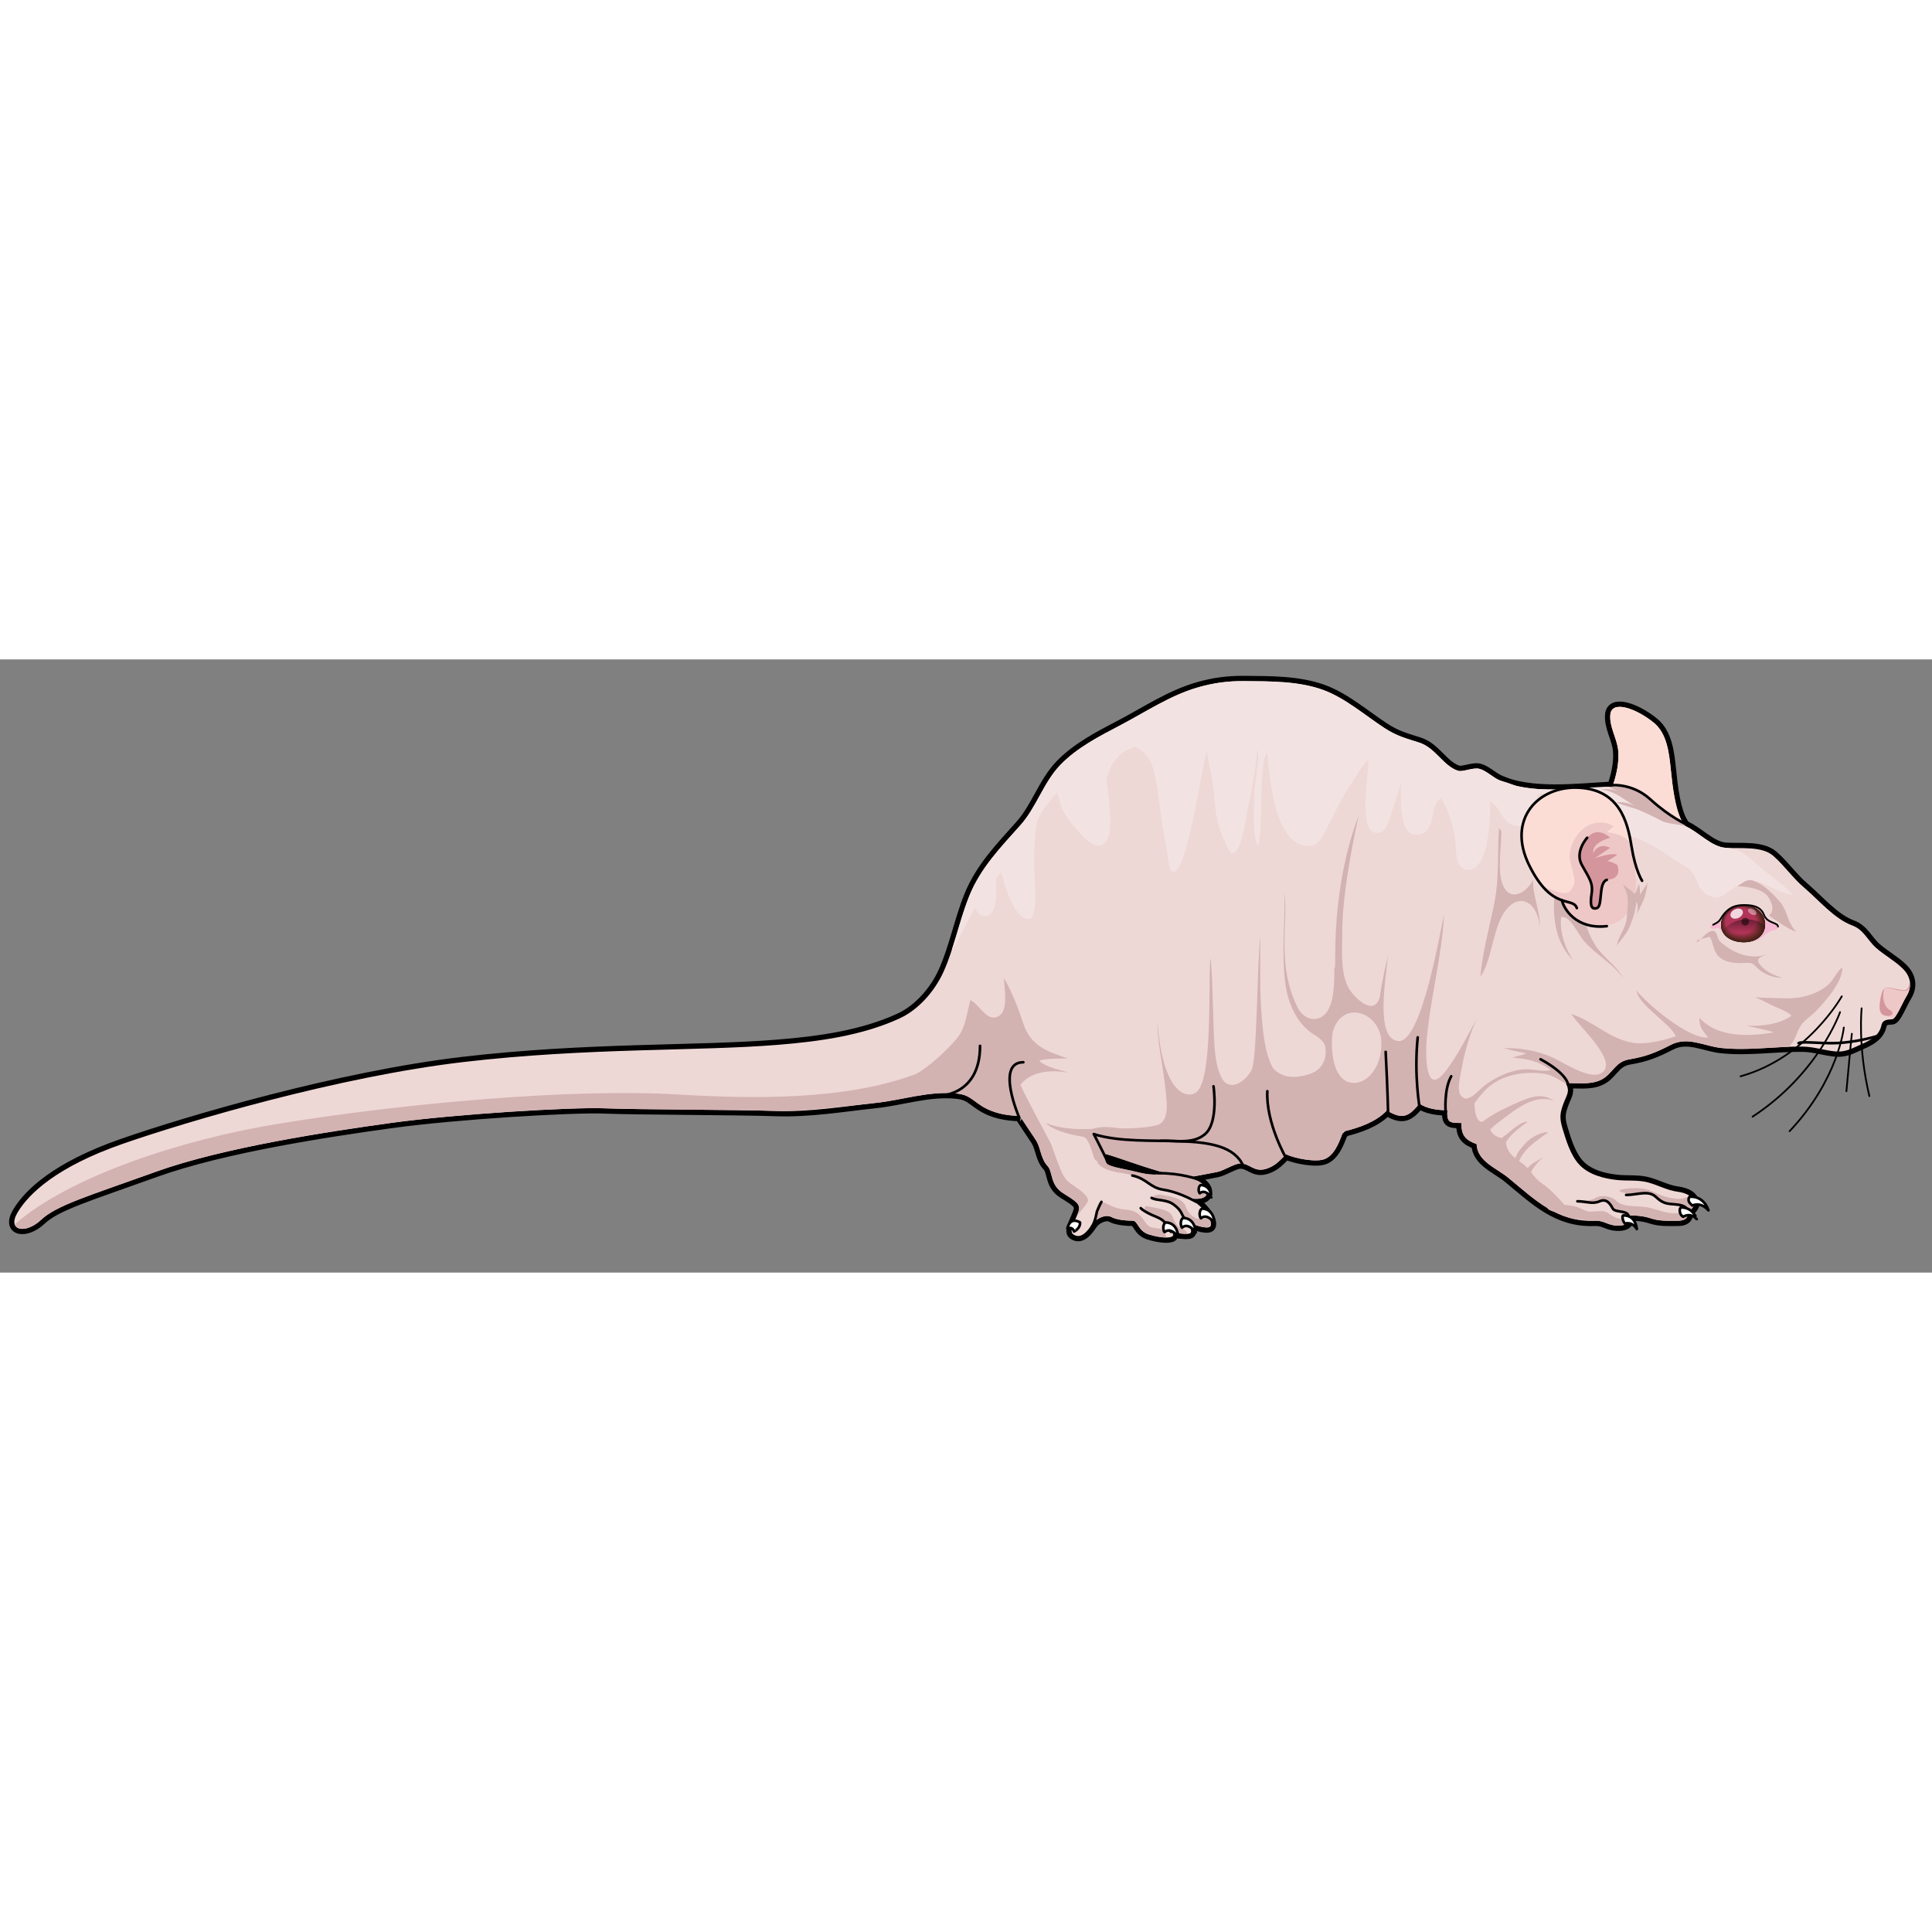 <?xml version="1.0" encoding="utf-8"?>
<!-- Created by: Science Figures, www.sciencefigures.org, Generator: Science Figures Editor -->
<!DOCTYPE svg PUBLIC "-//W3C//DTD SVG 1.1//EN" "http://www.w3.org/Graphics/SVG/1.1/DTD/svg11.dtd">
<svg version="1.1" id="Layer_1" xmlns="http://www.w3.org/2000/svg" xmlns:xlink="http://www.w3.org/1999/xlink" 
	 width="800px" height="800px" viewBox="0 0 550.333 174.667" enable-background="new 0 0 550.333 174.667"
	 xml:space="preserve">
<rect x="0" y="0" width="550.333" height="174.667" fill="#808080" stroke="none"/>
<g>
	<path fill="none" stroke="#000000" stroke-width="3" stroke-linecap="round" stroke-miterlimit="10" d="M541.86,87.934
		c-2.299-2.189-5.078-3.682-7.41-5.725c-2.467-2.161-3.553-5.229-6.865-6.444c-5.059-1.855-9.451-7.165-13.658-10.739
		c-3.262-2.771-5.629-6.295-8.84-9.092c-3.23-2.813-9.23-1.988-13.465-2.257c-4.143-0.263-7.654-4.457-11.605-6.225
		c-2.814-3.196-3.629-11.759-4.064-15.894c-0.492-4.652-1.002-10.421-4.938-13.586c-5.15-4.144-11.93-6.405-12.311-2.263
		c-0.326,3.575,1.93,6.764,2.244,10.253c0.311,3.462-0.518,7.097-1.67,10.336c-9.609,0.487-23.477,2.325-32.443-2.006
		c-1.723-0.832-3.67-2.709-5.475-3.136c-1.822-0.431-4.678,0.992-6.037,0.56c-4.193-1.333-6.396-6.518-11.014-8.008
		c-3.797-1.226-6.375-1.826-9.973-4.178c-5.496-3.594-11.244-8.604-17.514-10.862c-6.857-2.47-14.746-2.435-22.488-2.487
		c-4.561-0.031-8.59,0.498-13,1.76c-7.928,2.269-14.77,6.91-22.1,10.758c-6.041,3.172-12.439,6.418-17.229,11.396
		c-4.734,4.921-6.756,11.986-11.297,17.087c-5.715,6.419-11.377,12.192-14.623,20.258c-2.818,7-4.281,14.84-7.336,21.575
		c-2.482,5.472-7.07,10.76-12.525,13.264c-10.703,4.914-23.039,6.571-34.658,7.513c-23.238,1.883-54.137,0.754-89.559,4.899
		c-35.422,4.144-78.502,16.83-97.217,23.361c-18.715,6.53-26.629,14.193-29.77,19.469s2.262,6.28,6.658,2.135
		c4.395-4.146,13.439-6.782,32.656-13.69s48.986-11.432,67.199-13.942c18.213-2.513,51.373-4.521,60.668-4.144
		c9.293,0.376,38.059,0.376,48.861,0.752c9.459,0.331,19.041-1.279,28.422-2.294c7.729-0.837,15.258-3.518,23.182-2.654
		c3.18,0.347,4.006,1.569,6.666,3.333c3.434,2.276,7.244,2.926,11.275,3.058c-0.199-0.006,4.4,6.677,4.689,7.212
		c1.236,2.279,1.201,5.021,3.109,7.031c1.543,1.621,0.65,5.356,4.385,7.71c3.732,2.354,5.031,3.084,4.463,5.114
		c-0.566,2.028-2.887,5.634-1.621,6.573c2.492,1.854,4.545-1.542,5.6-3.003s3.734-2.759,5.357-1.867
		c1.623,0.893,4.625,1.056,6.086,1.056c1.463,0,1.463,2.921,4.547,3.896s6.006,1.138,6.736,0.527
		c0.73-0.608-0.406-1.258-0.406-1.258s4.383,0.975,5.438,0.405c0.906-0.486-0.506-2.983-0.932-3.539
		c0.594,0.475,4.271,2.208,6.209,1.834c2.111-0.404-1.055-6.329-6.088-8.359c0,0,6.049,1.306,5.6-1.946
		c-0.322-2.355-4.373-3.718-4.373-3.718c-0.33-0.111-0.727-0.124-1.068-0.176c2.676-0.423,5.555-1.028,8.328-1.542
		c1.896-0.352,4.986-2.443,6.656-2.439c2.846,0.005,3.861,2.641,7.426,1.506c2.561-0.815,3.738-2.305,5.584-4.116
		c2.4,1.15,8.457,2.36,10.99,1.366c2.725-1.068,4.102-4.648,5.066-7.269c0.414-0.373,0.344-0.139,0.666-0.666
		c4.207-1.065,8.83-2.6,12.012-5.922c4.439,2.738,6.313,1.747,9.266-2.001c1.918,1.531,5.496,1.997,7.949,1.918
		c-0.18,3.652,0.641,3.594,4,3.666c-0.041,3.505,1.137,4.867,4.334,6.008c0.178,4.917,5.615,6.784,9.051,9.608
		c7.553,6.209,13.898,12.649,24.52,12.225c3.139-0.126,3.641,1.505,7.158,1.381c3.516-0.126,2.51-2.89,2.51-2.89
		s3.52-0.126,6.156,0.753c2.637,0.88,4.396,0.756,7.914,0.756s2.75-2.406,2.75-2.406s2.4-1.489,1.898-2.997
		c-0.504-1.507-2.012-2.513-4.773-2.888c-2.979-0.404-5.465-1.852-8.309-2.62c-2.941-0.796-5.891-0.39-8.881-0.708
		c-3.748-0.399-8.033-1.498-10.709-4.328c-2.498-2.642-3.754-6.828-4.783-10.222c-0.998-3.292-0.756-4.645,0.406-7.665
		c0.797-2.069,1.742-3.054,0.51-5.341c3.227-0.162,6.65,0.469,9.633-0.799c3.766-1.601,4.068-5.27,8.445-6.009
		c4.885-0.827,7.496-1.924,11.904-4.168c4.764-2.427,9.484,0.425,14.309,0.934c7.719,0.813,15.43-0.489,23.154-0.399
		c3.344,0.039,6.477,1.174,9.645,1.398c2.744,0.195,4.793-1.075,7.305-2.153c4.395-1.884,5.15-3.767,5.525-5.399
		c0.375-1.634,1.883-1.508,3.016-1.634c1.129-0.123,2.637-4.144,4.145-6.656C544.624,93.335,544.497,90.446,541.86,87.934z
		 M334.341,146.875c-3.363-1.036-3.975,0.849-10.617-0.885c-2.99-0.779-8.43-1.434-8.836-2.65s-0.334-2.572,0-2.478
		c4.051,1.141,8.586,2.999,15.83,5.101c1.32,0.384,2.666,0.697,4.023,0.982L334.341,146.875z"/>
	<path fill="#EED8D6" d="M541.86,87.934c-2.299-2.189-5.078-3.682-7.41-5.725c-2.467-2.161-3.553-5.229-6.865-6.444
		c-5.059-1.855-9.451-7.165-13.658-10.739c-3.262-2.771-5.629-6.295-8.84-9.092c-3.23-2.813-9.23-1.988-13.465-2.257
		c-4.143-0.263-7.654-4.457-11.605-6.225c-2.814-3.196-3.629-11.759-4.064-15.894c-0.492-4.652-1.002-10.421-4.938-13.586
		c-5.15-4.144-11.93-6.405-12.311-2.263c-0.326,3.575,1.93,6.764,2.244,10.253c0.311,3.462-0.518,7.097-1.67,10.336
		c-9.609,0.487-23.477,2.325-32.443-2.006c-1.723-0.832-3.67-2.709-5.475-3.136c-1.822-0.431-4.678,0.992-6.037,0.56
		c-4.193-1.333-6.396-6.518-11.014-8.008c-3.797-1.226-6.375-1.826-9.973-4.178c-5.496-3.594-11.244-8.604-17.514-10.862
		c-6.857-2.47-14.746-2.435-22.488-2.487c-4.561-0.031-8.59,0.498-13,1.76c-7.928,2.269-14.77,6.91-22.1,10.758
		c-6.041,3.172-12.439,6.418-17.229,11.396c-4.734,4.921-6.756,11.986-11.297,17.087c-5.715,6.419-11.377,12.192-14.623,20.258
		c-2.818,7-4.281,14.84-7.336,21.575c-2.482,5.472-7.07,10.76-12.525,13.264c-10.703,4.914-23.039,6.571-34.658,7.513
		c-23.238,1.883-54.137,0.754-89.559,4.899c-35.422,4.144-78.502,16.83-97.217,23.361c-18.715,6.53-26.629,14.193-29.77,19.469
		s2.262,6.28,6.658,2.135c4.395-4.146,13.439-6.782,32.656-13.69s48.986-11.432,67.199-13.942
		c18.213-2.513,51.373-4.521,60.668-4.144c9.293,0.376,38.059,0.376,48.861,0.752c9.459,0.331,19.041-1.279,28.422-2.294
		c7.729-0.837,15.258-3.518,23.182-2.654c3.18,0.347,4.006,1.569,6.666,3.333c3.434,2.276,7.244,2.926,11.275,3.058
		c-0.199-0.006,4.4,6.677,4.689,7.212c1.236,2.279,1.201,5.021,3.109,7.031c1.543,1.621,0.65,5.356,4.385,7.71
		c3.732,2.354,5.031,3.084,4.463,5.114c-0.566,2.028-2.887,5.634-1.621,6.573c2.492,1.854,4.545-1.542,5.6-3.003
		s3.734-2.759,5.357-1.867c1.623,0.893,4.625,1.056,6.086,1.056c1.463,0,1.463,2.921,4.547,3.896s6.006,1.138,6.736,0.527
		c0.73-0.608-0.406-1.258-0.406-1.258s4.383,0.975,5.438,0.405c0.906-0.486-0.506-2.983-0.932-3.539
		c0.594,0.475,4.271,2.208,6.209,1.834c2.111-0.404-1.055-6.329-6.088-8.359c0,0,6.049,1.306,5.6-1.946
		c-0.322-2.355-4.373-3.718-4.373-3.718c-0.33-0.111-0.727-0.124-1.068-0.176c2.676-0.423,5.555-1.028,8.328-1.542
		c1.896-0.352,4.986-2.443,6.656-2.439c2.846,0.005,3.861,2.641,7.426,1.506c2.561-0.815,3.738-2.305,5.584-4.116
		c2.4,1.15,8.457,2.36,10.99,1.366c2.725-1.068,4.102-4.648,5.066-7.269c0.414-0.373,0.344-0.139,0.666-0.666
		c4.207-1.065,8.83-2.6,12.012-5.922c4.439,2.738,6.313,1.747,9.266-2.001c1.918,1.531,5.496,1.997,7.949,1.918
		c-0.18,3.652,0.641,3.594,4,3.666c-0.041,3.505,1.137,4.867,4.334,6.008c0.178,4.917,5.615,6.784,9.051,9.608
		c7.553,6.209,13.898,12.649,24.52,12.225c3.139-0.126,3.641,1.505,7.158,1.381c3.516-0.126,2.51-2.89,2.51-2.89
		s3.52-0.126,6.156,0.753c2.637,0.88,4.396,0.756,7.914,0.756s2.75-2.406,2.75-2.406s2.4-1.489,1.898-2.997
		c-0.504-1.507-2.012-2.513-4.773-2.888c-2.979-0.404-5.465-1.852-8.309-2.62c-2.941-0.796-5.891-0.39-8.881-0.708
		c-3.748-0.399-8.033-1.498-10.709-4.328c-2.498-2.642-3.754-6.828-4.783-10.222c-0.998-3.292-0.756-4.645,0.406-7.665
		c0.797-2.069,1.742-3.054,0.51-5.341c3.227-0.162,6.65,0.469,9.633-0.799c3.766-1.601,4.068-5.27,8.445-6.009
		c4.885-0.827,7.496-1.924,11.904-4.168c4.764-2.427,9.484,0.425,14.309,0.934c7.719,0.813,15.43-0.489,23.154-0.399
		c3.344,0.039,6.477,1.174,9.645,1.398c2.744,0.195,4.793-1.075,7.305-2.153c4.395-1.884,5.15-3.767,5.525-5.399
		c0.375-1.634,1.883-1.508,3.016-1.634c1.129-0.123,2.637-4.144,4.145-6.656C544.624,93.335,544.497,90.446,541.86,87.934z
		 M334.341,146.875c-3.363-1.036-3.975,0.849-10.617-0.885c-2.99-0.779-8.43-1.434-8.836-2.65s-0.334-2.572,0-2.478
		c4.051,1.141,8.586,2.999,15.83,5.101c1.32,0.384,2.666,0.697,4.023,0.982L334.341,146.875z"/>
	<path fill="#F2E3E2" d="M501.503,59.25c-3.23-2.813-5.646-5.305-9.881-5.573c-4.143-0.263-7.654-4.457-11.605-6.225
		c-1.826-2.075-17.057-12.952-20.738-11.153c-4.65-0.2-13.871,1.153-21.043,0.637c4.742,4.081,14.637,11.912,21.271,12.41
		c9,0.676,16.674,7.488,20.619,9.654s2.564,6.334,6.545,8.167s3.873-0.667,9.176-3.137c5.305-2.47,6.729,0.887,14.008,2.97
		C512.763,67.832,504.714,62.047,501.503,59.25z"/>
	<path fill="#FCDDD6" d="M470.169,39.917c3.9,3.557,7.365,5.612,9.148,6.549c-2.252-3.712-2.969-11.141-3.365-14.907
		c-0.492-4.652-1.002-10.421-4.938-13.586c-5.15-4.144-11.93-6.405-12.311-2.263c-0.326,3.575,1.93,6.764,2.244,10.253
		c0.295,3.289-0.443,6.73-1.506,9.845C461.624,35.761,466.085,36.192,470.169,39.917z"/>
	<path fill="#D3B2B2" d="M481.194,152.736c-1.109,0.78-2.555,1.085-4.109,0.854c-2.783-0.413-4.125-0.928-6.91-2.269
		c-2.781-1.341-9.383-0.518-8.867,0.103c0.516,0.618,4.641,1.238,7.732,0.825c3.096-0.412,4.127,2.166,4.848,2.784
		c0.723,0.617,6.086-0.618,6.291,1.03c0.205,1.65-2.475,1.961-4.949,1.548s-5.055-1.65-7.838-1.753
		c-2.785-0.104-5.672-0.208-7.012-1.65c-1.342-1.441-4.537-1.754-6.084-0.721c-1.549,1.03-4.848,0.41-3.713,1.235
		s4.127,0.208,5.064-0.366c0.939-0.571,1.742-0.354,2.875,0.574c1.135,0.928,1.342,2.165,3.609,2.576
		c0.617,0.112,1.219,0.449,1.777,0.876c0.266-0.01,3.572-0.09,6.104,0.753c2.637,0.88,4.396,0.756,7.914,0.756
		s2.75-2.406,2.75-2.406s2.4-1.489,1.898-2.997C482.343,153.792,481.882,153.207,481.194,152.736z"/>
	<path fill="#D3B2B2" d="M444.718,73.386c2.475-0.486,4.852,4.875,6.287,6.607c3.201,3.871,8.816,6.866,11.379,10.915
		c-1.74-3.603-5.893-6.129-8.066-9.664c-1.268-2.063-2.092-4.042-2.723-6.244c-1.133-3.964-3.305-10.116-7.943-11.35
		c-0.439,1.183-0.588,2.425-0.631,3.699c-0.1,0-0.199,0.005-0.303,0.028c-0.377,6.889,0.418,13.432,5.574,18.504
		C445.909,82.669,444.116,77.44,444.718,73.386z"/>
	<path fill="#D3B2B2" d="M438.669,76.232c0.008-4.789-2.115-9.03-1.982-13.447c-1.752,3.638-6.623,6.614-8.691,1.223
		c-1.514-3.947-0.326-10.664-0.326-15.008l-0.666-1c-0.516,7.301,0.104,14.111-1.334,21.334c-1.348,6.776-3.381,14.082-3.998,21.049
		c2.996-4.122,3.387-11.686,5.924-16.79C431.349,66.044,437.774,67.852,438.669,76.232z"/>
	<g>
		<path fill="none" d="M315.013,140.884c-0.578,0.224-0.256,1.384,0.1,2.441c0.404,1.217,5.621,1.871,8.611,2.65
			c6.072,1.585,7.111,0.151,9.813,0.685c-0.949-0.214-1.891-0.442-2.818-0.712C323.546,143.868,319.032,142.027,315.013,140.884z"/>
		<path fill="none" d="M306.548,121.606c0.098,0.094,0.195,0.188,0.293,0.283c0.158-0.01,0.32-0.025,0.475-0.028
			C307.052,121.777,306.802,121.691,306.548,121.606z"/>
		<path fill="none" d="M260.212,121.257c0.01-0.028,0.025-0.053,0.035-0.08c-0.082,0.023-0.162,0.052-0.246,0.074
			C260.001,121.251,260.087,121.254,260.212,121.257z"/>
		<path fill="none" d="M334.313,146.854c0.002,0,0.002,0,0.002,0c0.027,0.006,0.057,0.011,0.086,0.018l0.309,0.053
			c-0.268-0.057-0.531-0.12-0.799-0.179C334.042,146.778,334.173,146.811,334.313,146.854z"/>
		<path fill="none" d="M382.169,99.128c-0.102,0.072-0.191,0.163-0.285,0.247c-0.016,0.183-0.029,0.367-0.049,0.542
			c-0.191,1.762-1.105,3.949-2.141,6.031c-0.131,1.819-0.084,3.62-0.025,4.93c0.135,2.987,2.436,5.586,2.623,8.399
			c4.074,2.749,8.432-0.621,9.904-9.739C391.058,103.415,387.802,95.102,382.169,99.128z"/>
		<path fill="#D3B2B2" d="M305.495,149.672c-2.063-1.341-2.652-2.452-3.992-5.855c-1.342-3.401-1.627-4.818-2.393-6.327
			c-1.188-2.343-7.041-13.021-8.441-16.313c3.348-4.32,9.725-4.205,13.918-3.427c-2.736-0.865-6.441-1.486-8.584-3.416
			c2.035-0.838,8.264-0.573,8.166-0.667c-5.863-1.977-10.57-3.519-12.666-9.917c-0.559-1.701-2.791-8.424-5.52-12.965
			c0.047,2.776,1.264,8.896-1.225,10.641c-3.48,2.442-5.666-3.174-8.357-4.393c-1.129,4.393-1.363,7.968-3.934,11.052
			c-3.814,4.579-10.373,9.92-12.426,10.32c-19.383,7.024-44.523,6.871-66.865,5.532c-30.197-1.81-77.746,2.454-113.729,8.305
			c-27.879,4.535-59.539,15.013-75.252,28.658c0.633,2.043,4.313,1.747,7.484-1.245c4.33-4.086,13.188-6.709,31.84-13.397
			c0.289-0.113,0.561-0.216,0.816-0.308c19.217-6.908,48.986-11.432,67.199-13.942c18.213-2.513,51.373-4.521,60.668-4.144
			c9.293,0.376,38.059,0.376,48.859,0.752c7.047,0.245,19.404-1.318,29.148-2.368c7.238-0.889,14.318-3.235,21.729-2.625
			c0.242,0.015,0.49,0.02,0.729,0.045c3.18,0.347,4.006,1.569,6.666,3.333c3.434,2.276,7.244,2.926,11.275,3.058
			c-0.008,0-0.002,0.021,0.008,0.048c0,0.004,0.002,0.007,0.002,0.012c0.25,0.57,3.383,5.155,4.387,6.688
			c0.004,0.012,0.01,0.024,0.014,0.036c0.145,0.221,0.244,0.378,0.279,0.442c0.643,1.184,0.943,2.491,1.35,3.757
			c0.602,1.443,1.201,2.672,1.76,3.26c1.543,1.621,0.65,5.356,4.385,7.71c3.268,2.061,4.67,2.877,4.588,4.41
			c-0.012,0.223-0.053,0.46-0.125,0.719c-0.119,0.428-0.318,0.928-0.545,1.457c1.711-2.149,3.217-3.885,3.217-4.492
			C309.929,152.766,307.558,151.012,305.495,149.672z"/>
		<path fill="#D3B2B2" d="M520.897,92.541c-1.857,1.711-4.17,2.742-6.617,3.383c-2.533,0.663-5.285,0.695-7.945,0.556
			c-1.826-0.096-4.334-0.006-6.5-0.238c1.449,0.517,2.855,1.229,4.189,1.933c1.861,0.983,4.92,1.915,6.285,3.306
			c-3.281,2.428-8.256,3.022-12.926,2.9c2.729,0.456,5.436,1.111,7.875,1.856c-6.906,1.229-16.143,1.558-21.186-4.183
			c-0.045,2.788,0.859,3.573,2.492,5.625c-5.506,0.563-17.229-9.404-20.4-13.345c0.494,4.127,9.773,9.459,11.17,13
			c-3.203,1.149-8.424,2.411-11.932,1.907c-6.832-0.979-11.648-6.305-17.799-8.236c1.521,2.909,14.313,14.125,8.23,16.974
			c-3.527,1.652-10.863-3.442-13.805-4.693c-4.43-1.885-9.086-2.681-13.869-2.562c2.258,0.549,4.363,1.088,6.586,1.493
			c-1.227,0.62-2.637,0.661-3.822,1.263c5.727,0.298,8.777,1.909,10.873,3.527c-0.697,0.096-1.445,0.201-2.215,0.163
			c-1.914-0.095-3.838-0.58-5.873-0.378c-3.834,0.381-8.039,2.357-11.152,4.84c-1.283,1.023-2.438,2.566-3.965,3.195
			c-0.455,0.188-0.848,0.262-1.213,0.281c-2.695-0.97-1.791-4.261-1.127-8.027c0.838-4.755,2.357-10.623,4.697-15.212
			c-3.029,5.355-6.016,11.671-9.697,16.056c-5.467,6.507-5.145-6.283-4.85-9.666c1.029-11.793,4.363-23.791,4.932-35.492
			c-0.85,3.151-6.25,36.525-13,35.94c-6.656-0.577-3.666-17.223-2.912-24.599c-0.299,1.662-0.801,3.291-1.105,4.961
			c-0.523,2.869-0.889,4.127-1.289,7.107c-1.602,5.892-7.563-0.074-8.943-2.716c-2.285-4.373-1.744-10.201-1.75-15.25
			c-0.012-10.46,2.504-23.696,4.666-33.667c-4.727,12.385-6.666,26.722-6.666,40c0,1.007-0.021,2.029-0.041,3.054l-0.207,0.415
			c0,3.493,0.002,9.168-1.947,12.148c-2.346,3.588-6.66,2.679-8.498-0.982c-6.559-13.06-2.098-26.595-4.031-33.335
			c1.158,4.035-1.566,21.49,1.531,31.073c1.234,3.818,3.033,6.785,6.012,9.188c1.281,1.034,4.223,2.067,4.441,4.847
			c0.324,4.132-2.037,6.278-4.26,7.048c-3.936,1.363-7.998,1.534-10.768-1.639c-2.395-4.358-2.852-10.897-3.158-14.601
			c-0.631-7.61-0.398-15.327-0.408-23c-0.998,9.363-0.896,35.382-2.498,38.239c-2.145,3.824-6.553,6.128-8.584,2.084
			c-1.439-2.862-1.744-6.467-1.898-8.065c-0.531-5.539-0.539-23.161-1.277-25.916c-0.525,8.225,0.592,33.647-3.668,37.912
			c-1.383,1.386-3.529,1.189-5.24-0.265c-5.102-4.335-5.883-16.501-6.166-19.98c0,6.166,1.377,11.816,2.092,17.898
			c0.475,4.036,1.57,10.04-1.428,11.683c-2.012,1.103-10.328,1.4-11.58,1.191c-4.455-0.742-8.824-0.458-10.049,2.454
			c1.672,0.803,2.197,4.148,3.131,6.409c0.436,0.287,0.729,0.557,0.773,0.785c0.207,1.031,2.27,2.469,6.705,3.086
			c4.432,0.618,6.807,2.161,8.662,3.604c1.855,1.445,5.465,1.854,7.631,2.164c0.984,0.14,2.83,0.801,4.748,1.599
			c1.686,0.053,3.695-0.273,3.428-2.199c-0.322-2.355-4.373-3.718-4.373-3.718c-0.287-0.097-0.621-0.12-0.932-0.159l-0.117-0.02
			c2.67-0.423,5.541-1.026,8.309-1.539c1.896-0.352,4.986-2.443,6.656-2.439c2.846,0.005,3.861,2.641,7.426,1.506
			c2.561-0.815,3.738-2.305,5.584-4.116c2.4,1.15,8.457,2.36,10.99,1.366c2.725-1.068,4.102-4.648,5.066-7.269
			c0.414-0.373,0.344-0.139,0.666-0.666c4.207-1.065,8.83-2.6,12.012-5.922c4.439,2.738,6.313,1.747,9.266-2.001
			c1.918,1.531,5.496,1.997,7.949,1.918c-0.18,3.652,0.641,3.594,4,3.666c-0.041,3.505,1.137,4.867,4.334,6.008
			c0.178,4.917,5.615,6.784,9.051,9.608c3.807,3.13,7.316,6.307,11.215,8.641c-0.088,0.04-0.137,0.065-0.137,0.065
			c0.467,0.51,1.217,0.796,2.051,0.996c2.1,1.058,4.336,1.85,6.807,2.244c-0.135-0.13-0.264-0.268-0.395-0.4
			c1.299,0.461,2.92,0.76,4.977,0.679c3.141-0.126,3.643,1.505,7.16,1.381c1.02-0.036,1.631-0.306,2.025-0.654
			c-0.363-0.729-0.809-1.256-1.344-1.256c-1.752,0-2.988-1.03-4.123-1.751c-1.135-0.723-2.578-0.413-4.641-0.31
			c-2.063,0.103-2.525-1.349-6.6-1.856c-0.35-0.044-0.689-0.063-1.02-0.072c-2.037-2.282-4.055-4.511-6.318-6.049
			c-1.592-1.08-2.375-2.154-3.207-3.226c0.844-1.795,2.623-3.687,3.742-4.44c-1.08,0.638-2.184,1.261-3.277,1.914
			c-0.561,0.335-1.006,0.85-1.461,1.327c-0.479-0.519-1.041-1.038-1.789-1.558c-0.215-0.149-0.412-0.293-0.613-0.438
			c0.07-0.188,0.141-0.353,0.201-0.479c1.703-3.502,5.139-5.533,8.125-7.733c-2.166-0.198-5.227,1.666-6.588,3.225
			c-0.666,0.765-1.406,1.58-1.971,2.406c-0.328,0.478-0.584,1.135-0.898,1.724c-1.482-1.218-2.451-2.503-2.621-4.526
			c1.422-2.369,4.219-4.359,6.205-5.834c-2.129-0.09-4.881,2.769-6.563,4.005c-0.213,0.157-0.482,0.382-0.791,0.634
			c-1.621-0.236-2.879-1.148-3.314-2.441c1.297-1.277,2.813-2.386,3.203-2.683c3.021-2.29,7.053-5.533,10.969-5.912
			c1.605-0.155,2.969-0.078,4.244,0.765c-3.463-2.887-7.035-1.415-10.719,0.203c-3.611,1.587-6.869,3.147-10.006,5.498
			c-1.809-0.151-2.066-2.845-2.195-5.313c0.775-1.138,1.699-2.205,2.551-3.181c4.217-4.832,11.238-6.106,17.281-5.226
			c2.438,0.355,4.193,1.687,6.223,2.869c0.004-0.01,0.004-0.017,0.006-0.026c0.023,0.024,0.049,0.048,0.072,0.072
			c-0.021-0.043-0.039-0.084-0.057-0.124c0.012-0.035,0.016-0.062,0.027-0.096c3.205-0.149,6.602,0.462,9.563-0.797
			c3.766-1.601,4.068-5.27,8.445-6.009c4.885-0.827,7.496-1.924,11.904-4.168c4.764-2.427,9.484,0.425,14.309,0.934
			c6.369,0.671,12.734-0.09,19.105-0.329c2.088-1.719,2-3.678,3.592-6.137c0.912-1.411,2.754-2.555,4.004-3.808
			c2.746-2.75,7.91-8.592,7.764-12.654C523.495,88.496,522.296,91.254,520.897,92.541z M323.724,145.976
			c-2.99-0.779-8.207-1.434-8.611-2.65c-0.355-1.058-0.678-2.218-0.1-2.441c4.02,1.144,8.533,2.984,15.705,5.064
			c0.928,0.27,1.869,0.498,2.818,0.712C330.835,146.127,329.796,147.561,323.724,145.976z M334.401,146.871
			c-0.029-0.007-0.059-0.012-0.086-0.018c0.008,0.003,0.016,0.004,0.025,0.007c-0.01-0.003-0.018-0.004-0.025-0.007c0,0,0,0-0.002,0
			c-0.141-0.043-0.271-0.075-0.402-0.108c0.268,0.059,0.531,0.122,0.799,0.179L334.401,146.871z M382.292,119.277
			c-3.385-3.188-3.109-11.578-2.598-13.329c2.703-9.281,13.891-5.492,13.809,3.553C393.417,118.736,386.335,123.084,382.292,119.277
			z"/>
	</g>
	<g>
		<path fill="#EED8D6" d="M449.321,154.357c2.598,0,4.291,0.905,6.326,0c2.033-0.902,3.049,0.791,3.729,2.034
			c0.678,1.244,3.881,0.48,4.48,1.992"/>
		<path fill="#EED8D6" d="M463.216,152.551c3.164,0,6.33-1.469,8.475,0.565c2.148,2.034,3.277,1.92,5.762,2.146
			c2.488,0.227,3.289,1.003,3.225,2.224"/>
	</g>
	<path fill="#F2E3E2" d="M347.093,8.354c-9.568,4.336-18.207,9.545-28.211,12.842c-10.74,3.538-17.586,10.826-23.352,20.22
		c-1.84,2.997-3.379,5.998-5.256,8.988c-2.504,3.987-6.313,5.862-9.508,9.207c-2.611,2.734-5.189,9.107-2.111,12.562
		c1.779,1.997,4.018,0.602,4.623-1.682c1.02-3.844-0.404-8.004,1.508-11.749c0.676,3.167,3.689,15.468,8.305,15.192
		c2.791-0.166,1.494-11.922,1.494-14.58c0-6.36-0.283-18.507,5.5-22.724c0.031,0.034,0.438,0.533,0.443,0.537
		c0.809,0.502,1.541,4.319,2.008,5.305c1.186,2.509,3.016,4.81,5.037,6.945c1.322,1.398,3.936,4.386,6.268,3.449
		c3.219-1.292,2.336-8.324,2.244-10.955c-0.145-4.148-2.232-11.217,0.182-14.813c1.02-1.518,2.475-2.559,4.318-2.682
		c3.623-0.241,6.705,3.011,7.676,5.949c1.359,4.115,1.691,8.498,2.268,12.769c0.514,3.801,1.092,7.551,1.875,11.299
		c0.188,0.899,0.506,5.563,1.482,6.006c4.313,1.953,8.232-30.303,9.963-34.197c0.371,3.856,1.65,7.604,1.932,11.613
		c0.373,5.348,1.016,10.068,3.486,14.812c0.365,0.702,0.949,2.503,1.813,2.51c2.398,0.018,3.633-9.112,3.957-10.692
		c1.24-6.063,2.709-12.985,3.105-19.048c0.873,3.144-0.816,9.162-0.807,12.774c0.014,4.986-0.816,10.34,1.008,15.135
		c1.379-6.753,0.631-14.081,1.242-20.946c0.18-2.017,0.193-4.396,1.443-5.963c0.484,6.696,1.982,26.837,11.807,26.729
		c3.076-0.033,4.248-3.612,5.563-6.049c1.986-3.682,3.564-7.428,5.938-10.9c1.729-2.53,3.297-5.51,5.451-7.719
		c0.334,3.053-3.518,22.306,3.049,20.868c2.678-0.587,3.42-5.883,4.25-7.948c0.764-1.896,1.354-4.64,2-6.037
		c0.004,3.599-0.928,15.779,5.25,14.48c5.041-1.06,2.598-8.257,6.195-10.425c2.232,3.922,3.531,7.975,4.055,12.492
		c0.279,2.421-0.174,7.269,2.994,7.932c6.445,1.35,7.047-14.801,6.793-19.418c3.59,1.807,3.695,7.557,8.713,6.975
		c5.074-0.589,4.918-5.932,4.713-9.962c-4.508-0.243-7.596-2.579-11.963-3.232c-4.078-0.61-8.387,1.131-12.236-0.862
		c-4.201-2.176-6.313-7.467-11.02-8.887c-2.105-0.636-4.029-0.104-6.006-1.245c-1.436-0.829-2.578-2.09-3.799-3.25
		c-6.268-5.952-12.357-9.031-20.695-10.299C364.563,8.538,354.521,4.988,347.093,8.354z"/>
	<path fill="#F2E3E2" d="M438.319,38.339c0.242-0.215,14.26-1.333,19.221-1.941c-9.486,0.584-22.264,1.973-30.705-2.104
		c-1.723-0.832-3.67-2.709-5.475-3.136c-1.822-0.431-4.678,0.992-6.037,0.56c-4.193-1.333-6.396-6.518-11.014-8.008
		c-3.797-1.226-6.375-1.826-9.973-4.178c-5.496-3.594-11.244-8.604-17.514-10.862c-6.857-2.47-14.746-2.435-22.488-2.487
		c-4.561-0.031-8.59,0.498-13,1.76c-7.928,2.269-14.77,6.91-22.1,10.758c-6.041,3.172-12.439,6.418-17.229,11.396
		c-4.734,4.921-6.756,11.986-11.297,17.087c-5.715,6.419-11.377,12.192-14.623,20.258c-1.988,4.938-3.309,10.287-4.982,15.378
		c0.334-0.427,0.66-0.887,0.957-1.42c2.943-5.28,5.277-10.801,8.926-15.682c2.355-3.15,4.6-5.63,7.6-8
		c1.26-0.995,3.84-2.253,4.658-3.318c1.428-1.861,1.359-6.242,2.316-8.6c0.91-2.239,2.295-4.055,3.842-5.908
		c4.152-4.978,9.672-7.871,16.191-6.81c0.518-2.771,2.475-5.397,4.732-6.947c0.908-0.623,2.217-0.67,2.926-1.402
		c0.756-0.779,0.785-2.485,1.734-3.524c3.756-4.112,9.268-4.986,14.332-5.749c0.975-0.146,3.111,0.1,3.934-0.376
		c0.865-0.499,1.605-2.529,2.66-3.283c2.125-1.52,5.094-2.011,7.666-2.407c4.98-0.769,10.963-0.425,15.668,0.814
		c7.85,2.066,19.326,7.045,25.016,13.675c2.086,2.432,1.469,3.408,4.717,3.585c3.123,0.17,3.967,0.086,6.664,1.759
		c3.059,1.896,7.783,7.025,11.01,7.574c2.443,0.415,4.998-1.227,7.666-1c2.539,0.216,4.283,1.421,6.668,1.925
		C432.577,38.058,437.093,39.427,438.319,38.339z"/>
	<g>
		<path fill="#FCDDD6" d="M543.987,91.631c-0.002-0.018-0.008-0.035-0.012-0.051h-0.002
			C543.974,91.58,543.983,91.611,543.987,91.631z"/>
		<path fill="#EEC8C7" d="M544.063,92.468c-0.029,0.603-0.52,1.58-1.498,1.757c-1.756,0.315-4.809-1.323-5.877-0.417
			c0,0-2.18,6.764,0.379,7.676c0.711,0.254,1.408,0.597,2.078,0.92c1.109-0.475,2.537-4.185,3.971-6.571
			C543.761,94.759,544.083,93.618,544.063,92.468z"/>
		<path fill="#FCDDD6" d="M544.001,91.69c0.012,0.066,0.029,0.159,0.045,0.27C544.034,91.869,544.017,91.781,544.001,91.69z"/>
	</g>
	<path fill="#D5959D" d="M536.688,93.808c-0.691,2.771,0.1,5.22,1.6,6.027c1.498,0.808,0.793,1.954-1.092,1.672
		c-1.883-0.281-2.141-2.019-1.447-5.364c0.691-3.346,1.268-2.769,4.846-1.961c3.578,0.809,3.49-0.558,3.373-2.741
		c0,0,0.072,2.989-1.783,2.794C540.333,94.039,537.079,92.931,536.688,93.808z"/>
	<g>
		<path fill="#F6B7D2" d="M490.237,73.752c-0.58,0.963-1.035,1.221-2.256,1.831s-0.855,1.158-0.063,1.158
			c0.795,0,1.402-0.792,2.197,0.305c0.795,1.1,1.828,3.479,6.619,3.539c4.789,0.06,5.461-1.953,7.047-2.867
			c1.586-0.915,2.744-0.373,2.682-1.62c-0.059-1.247-3.049-0.819-4.023-3.382c-0.977-2.563-3.723-2.745-5.705-2.745
			C494.448,69.971,492.19,70.519,490.237,73.752z"/>
		<g>
			<path fill="#382109" d="M502.806,75.521c0,2.999-2.447,5.063-6.07,5.063s-6.498-1.941-6.498-4.941
				c0-2.998,2.875-5.673,6.498-5.673S502.806,72.523,502.806,75.521z"/>
			<path fill="#39210A" d="M502.778,75.513c0,2.989-2.439,5.047-6.051,5.047s-6.477-1.936-6.477-4.926
				c0-2.988,2.865-5.654,6.477-5.654S502.778,72.524,502.778,75.513z"/>
			<path fill="#3A210B" d="M502.75,75.503c0,2.979-2.432,5.03-6.03,5.03c-3.6,0-6.456-1.929-6.456-4.909
				c0-2.979,2.856-5.636,6.456-5.636C500.318,69.988,502.75,72.524,502.75,75.503z"/>
			<path fill="#3C220B" d="M502.724,75.493c0,2.97-2.425,5.015-6.012,5.015s-6.434-1.923-6.434-4.894
				c0-2.969,2.847-5.617,6.434-5.617S502.724,72.524,502.724,75.493z"/>
			<path fill="#3D220C" d="M502.695,75.484c0,2.959-2.415,4.997-5.99,4.997c-3.576,0-6.413-1.916-6.413-4.877
				c0-2.959,2.837-5.599,6.413-5.599C500.28,70.006,502.695,72.525,502.695,75.484z"/>
			<path fill="#3E220D" d="M502.667,75.475c0,2.95-2.406,4.98-5.97,4.98c-3.564,0-6.393-1.909-6.393-4.86
				c0-2.949,2.828-5.58,6.393-5.58C500.261,70.015,502.667,72.525,502.667,75.475z"/>
			<path fill="#3F220E" d="M502.64,75.465c0,2.94-2.398,4.964-5.951,4.964c-3.552,0-6.37-1.903-6.37-4.844
				c0-2.939,2.818-5.562,6.37-5.562C500.241,70.023,502.64,72.525,502.64,75.465z"/>
			<path fill="#40220E" d="M502.612,75.456c0,2.931-2.391,4.947-5.932,4.947c-3.539,0-6.349-1.897-6.349-4.828
				c0-2.93,2.81-5.543,6.349-5.543C500.222,70.032,502.612,72.527,502.612,75.456z"/>
			<path fill="#42220F" d="M502.585,75.446c0,2.921-2.383,4.932-5.911,4.932s-6.327-1.891-6.327-4.812
				c0-2.92,2.799-5.524,6.327-5.524S502.585,72.527,502.585,75.446z"/>
			<path fill="#432310" d="M502.557,75.438c0,2.91-2.374,4.914-5.891,4.914s-6.307-1.885-6.307-4.796
				c0-2.909,2.79-5.506,6.307-5.506S502.557,72.527,502.557,75.438z"/>
			<path fill="#442311" d="M502.528,75.428c0,2.9-2.366,4.897-5.87,4.897c-3.505,0-6.286-1.878-6.286-4.779
				c0-2.9,2.781-5.487,6.286-5.487C500.162,70.059,502.528,72.527,502.528,75.428z"/>
			<path fill="#452312" d="M502.502,75.418c0,2.892-2.359,4.882-5.852,4.882s-6.264-1.872-6.264-4.764
				c0-2.891,2.771-5.469,6.264-5.469S502.502,72.528,502.502,75.418z"/>
			<path fill="#462312" d="M502.475,75.409c0,2.882-2.352,4.864-5.831,4.864c-3.481,0-6.243-1.865-6.243-4.746
				s2.762-5.45,6.243-5.45C500.123,70.077,502.475,72.529,502.475,75.409z"/>
			<path fill="#482313" d="M502.447,75.399c0,2.871-2.344,4.849-5.813,4.849s-6.221-1.859-6.221-4.731
				c0-2.87,2.752-5.432,6.221-5.432S502.447,72.529,502.447,75.399z"/>
			<path fill="#492414" d="M502.419,75.39c0,2.861-2.335,4.832-5.792,4.832s-6.2-1.853-6.2-4.715c0-2.86,2.743-5.413,6.2-5.413
				S502.419,72.53,502.419,75.39z"/>
			<path fill="#4A2415" d="M502.392,75.381c0,2.852-2.327,4.814-5.771,4.814c-3.445,0-6.179-1.846-6.179-4.698
				c0-2.851,2.733-5.395,6.179-5.395C500.064,70.103,502.392,72.53,502.392,75.381z"/>
			<path fill="#4B2415" d="M502.364,75.372c0,2.842-2.319,4.798-5.752,4.798c-3.434,0-6.158-1.84-6.158-4.683
				c0-2.841,2.725-5.376,6.158-5.376C500.045,70.111,502.364,72.531,502.364,75.372z"/>
			<path fill="#4C2416" d="M502.337,75.362c0,2.832-2.312,4.781-5.732,4.781c-3.422,0-6.137-1.833-6.137-4.666
				c0-2.831,2.715-5.357,6.137-5.357C500.025,70.12,502.337,72.531,502.337,75.362z"/>
			<path fill="#4E2417" d="M502.309,75.353c0,2.822-2.304,4.765-5.712,4.765c-3.41,0-6.115-1.826-6.115-4.649
				c0-2.821,2.705-5.339,6.115-5.339C500.005,70.129,502.309,72.532,502.309,75.353z"/>
			<path fill="#4F2518" d="M502.281,75.344c0,2.812-2.296,4.748-5.692,4.748c-3.398,0-6.094-1.82-6.094-4.634
				c0-2.812,2.695-5.32,6.094-5.32C499.985,70.138,502.281,72.532,502.281,75.344z"/>
			<path fill="#502518" d="M502.254,75.334c0,2.803-2.287,4.732-5.673,4.732s-6.072-1.814-6.072-4.618
				c0-2.802,2.687-5.301,6.072-5.301S502.254,72.533,502.254,75.334z"/>
			<path fill="#512519" d="M502.226,75.325c0,2.792-2.279,4.715-5.652,4.715c-3.374,0-6.051-1.808-6.051-4.602
				c0-2.792,2.677-5.283,6.051-5.283C499.946,70.155,502.226,72.533,502.226,75.325z"/>
			<path fill="#52251A" d="M502.198,75.315c0,2.782-2.271,4.699-5.633,4.699c-3.362,0-6.029-1.803-6.029-4.586
				c0-2.782,2.667-5.265,6.029-5.265C499.927,70.164,502.198,72.534,502.198,75.315z"/>
			<path fill="#54251B" d="M502.171,75.306c0,2.773-2.264,4.683-5.613,4.683s-6.008-1.796-6.008-4.569
				c0-2.772,2.658-5.245,6.008-5.245S502.171,72.534,502.171,75.306z"/>
			<path fill="#55251C" d="M502.144,75.297c0,2.763-2.256,4.665-5.593,4.665c-3.339,0-5.987-1.788-5.987-4.553
				c0-2.762,2.648-5.227,5.987-5.227C499.888,70.183,502.144,72.535,502.144,75.297z"/>
			<path fill="#56261C" d="M502.115,75.287c0,2.754-2.247,4.649-5.572,4.649c-3.327,0-5.966-1.783-5.966-4.537
				c0-2.752,2.639-5.208,5.966-5.208C499.868,70.191,502.115,72.535,502.115,75.287z"/>
			<path fill="#57261D" d="M502.087,75.277c0,2.744-2.238,4.633-5.553,4.633s-5.944-1.776-5.944-4.521c0-2.742,2.63-5.19,5.944-5.19
				S502.087,72.535,502.087,75.277z"/>
			<path fill="#58261E" d="M502.061,75.269c0,2.733-2.231,4.615-5.533,4.615c-3.304,0-5.924-1.77-5.924-4.504
				c0-2.732,2.62-5.172,5.924-5.172C499.829,70.208,502.061,72.536,502.061,75.269z"/>
			<path fill="#59261F" d="M502.033,75.26c0,2.724-2.224,4.599-5.514,4.599c-3.291,0-5.901-1.764-5.901-4.487
				s2.61-5.153,5.901-5.153C499.81,70.218,502.033,72.537,502.033,75.26z"/>
			<path fill="#5B261F" d="M502.005,75.25c0,2.714-2.215,4.583-5.494,4.583c-3.278,0-5.88-1.758-5.88-4.473
				c0-2.713,2.602-5.135,5.88-5.135C499.79,70.226,502.005,72.537,502.005,75.25z"/>
			<path fill="#5C2720" d="M501.978,75.24c0,2.704-2.208,4.565-5.475,4.565s-5.858-1.75-5.858-4.455
				c0-2.703,2.592-5.115,5.858-5.115S501.978,72.537,501.978,75.24z"/>
			<path fill="#5D2721" d="M501.95,75.231c0,2.694-2.199,4.549-5.454,4.549s-5.838-1.744-5.838-4.439
				c0-2.693,2.583-5.098,5.838-5.098S501.95,72.538,501.95,75.231z"/>
			<path fill="#5E2722" d="M501.923,75.222c0,2.685-2.191,4.533-5.434,4.533c-3.244,0-5.817-1.738-5.817-4.423
				s2.573-5.079,5.817-5.079C499.731,70.253,501.923,72.539,501.923,75.222z"/>
			<path fill="#5F2723" d="M501.895,75.212c0,2.675-2.183,4.517-5.414,4.517s-5.795-1.731-5.795-4.407
				c0-2.674,2.563-5.061,5.795-5.061S501.895,72.539,501.895,75.212z"/>
			<path fill="#612723" d="M501.866,75.202c0,2.666-2.175,4.501-5.394,4.501c-3.22,0-5.774-1.726-5.774-4.392
				c0-2.664,2.555-5.041,5.774-5.041C499.691,70.271,501.866,72.539,501.866,75.202z"/>
			<path fill="#622824" d="M501.839,75.193c0,2.655-2.167,4.483-5.374,4.483c-3.208,0-5.752-1.719-5.752-4.375
				c0-2.654,2.544-5.022,5.752-5.022C499.672,70.279,501.839,72.54,501.839,75.193z"/>
			<path fill="#632825" d="M501.812,75.185c0,2.645-2.158,4.467-5.354,4.467c-3.196,0-5.732-1.713-5.732-4.358
				s2.536-5.005,5.732-5.005C499.653,70.288,501.812,72.54,501.812,75.185z"/>
			<path fill="#642826" d="M501.784,75.175c0,2.635-2.151,4.45-5.334,4.45c-3.185,0-5.711-1.706-5.711-4.342
				s2.526-4.986,5.711-4.986C499.633,70.297,501.784,72.541,501.784,75.175z"/>
			<path fill="#652826" d="M501.757,75.165c0,2.626-2.144,4.434-5.315,4.434s-5.688-1.7-5.688-4.326
				c0-2.625,2.517-4.968,5.688-4.968S501.757,72.541,501.757,75.165z"/>
			<path fill="#672827" d="M501.729,75.156c0,2.616-2.135,4.417-5.294,4.417c-3.161,0-5.668-1.694-5.668-4.31
				c0-2.616,2.507-4.949,5.668-4.949C499.594,70.314,501.729,72.542,501.729,75.156z"/>
			<path fill="#682828" d="M501.701,75.147c0,2.605-2.126,4.4-5.274,4.4s-5.646-1.688-5.646-4.294s2.498-4.931,5.646-4.931
				S501.701,72.542,501.701,75.147z"/>
			<path fill="#692929" d="M501.674,75.138c0,2.596-2.119,4.384-5.255,4.384c-3.137,0-5.625-1.682-5.625-4.277
				c0-2.597,2.488-4.912,5.625-4.912C499.555,70.332,501.674,72.542,501.674,75.138z"/>
			<path fill="#6A292A" d="M501.646,75.128c0,2.586-2.111,4.367-5.234,4.367c-3.126,0-5.604-1.675-5.604-4.262
				c0-2.586,2.478-4.893,5.604-4.893C499.534,70.341,501.646,72.543,501.646,75.128z"/>
			<path fill="#6B292A" d="M501.618,75.118c0,2.577-2.104,4.352-5.215,4.352c-3.113,0-5.582-1.669-5.582-4.245
				c0-2.577,2.469-4.875,5.582-4.875C499.515,70.35,501.618,72.544,501.618,75.118z"/>
			<path fill="#6D292B" d="M501.591,75.109c0,2.567-2.096,4.334-5.195,4.334c-3.102,0-5.561-1.662-5.561-4.229
				s2.459-4.856,5.561-4.856C499.495,70.358,501.591,72.544,501.591,75.109z"/>
			<path fill="#6E292C" d="M501.563,75.101c0,2.557-2.088,4.316-5.176,4.316c-3.09,0-5.539-1.655-5.539-4.212
				s2.449-4.838,5.539-4.838C499.476,70.367,501.563,72.544,501.563,75.101z"/>
			<path fill="#6F2A2D" d="M501.535,75.091c0,2.546-2.079,4.301-5.155,4.301c-3.078,0-5.518-1.649-5.518-4.197
				c0-2.546,2.439-4.818,5.518-4.818C499.456,70.376,501.535,72.545,501.535,75.091z"/>
			<path fill="#702A2D" d="M501.509,75.081c0,2.537-2.072,4.284-5.137,4.284c-3.065,0-5.496-1.643-5.496-4.18
				c0-2.538,2.431-4.801,5.496-4.801C499.437,70.385,501.509,72.545,501.509,75.081z"/>
			<path fill="#712A2E" d="M501.48,75.072c0,2.527-2.063,4.268-5.115,4.268c-3.054,0-5.476-1.637-5.476-4.163
				c0-2.528,2.422-4.783,5.476-4.783C499.417,70.394,501.48,72.546,501.48,75.072z"/>
			<path fill="#732A2F" d="M501.452,75.063c0,2.518-2.055,4.251-5.096,4.251s-5.454-1.63-5.454-4.147s2.413-4.764,5.454-4.764
				S501.452,72.546,501.452,75.063z"/>
			<path fill="#742A30" d="M501.425,75.053c0,2.507-2.047,4.235-5.076,4.235s-5.433-1.625-5.433-4.132
				c0-2.508,2.403-4.745,5.433-4.745S501.425,72.546,501.425,75.053z"/>
			<path fill="#752B31" d="M501.397,75.044c0,2.498-2.039,4.218-5.056,4.218c-3.019,0-5.412-1.618-5.412-4.115
				c0-2.498,2.394-4.727,5.412-4.727C499.358,70.42,501.397,72.548,501.397,75.044z"/>
			<path fill="#762B31" d="M501.37,75.034c0,2.488-2.031,4.201-5.036,4.201c-3.007,0-5.391-1.611-5.391-4.099
				c0-2.488,2.384-4.708,5.391-4.708C499.339,70.429,501.37,72.548,501.37,75.034z"/>
			<path fill="#772B32" d="M501.342,75.025c0,2.478-2.022,4.185-5.016,4.185c-2.995,0-5.37-1.605-5.37-4.083
				c0-2.479,2.375-4.689,5.37-4.689C499.319,70.438,501.342,72.548,501.342,75.025z"/>
			<path fill="#792B33" d="M501.315,75.016c0,2.468-2.016,4.168-4.997,4.168c-2.982,0-5.348-1.599-5.348-4.066
				c0-2.469,2.365-4.671,5.348-4.671C499.3,70.446,501.315,72.549,501.315,75.016z"/>
			<path fill="#7A2B34" d="M501.287,75.007c0,2.458-2.007,4.151-4.977,4.151c-2.971,0-5.327-1.593-5.327-4.051
				c0-2.459,2.356-4.652,5.327-4.652C499.28,70.455,501.287,72.55,501.287,75.007z"/>
			<path fill="#7B2B34" d="M501.259,74.997c0,2.448-1.998,4.135-4.955,4.135c-2.96,0-5.307-1.586-5.307-4.034
				s2.347-4.634,5.307-4.634C499.261,70.464,501.259,72.55,501.259,74.997z"/>
			<path fill="#7C2C35" d="M501.231,74.988c0,2.438-1.99,4.118-4.936,4.118c-2.947,0-5.285-1.58-5.285-4.019
				s2.338-4.615,5.285-4.615C499.241,70.473,501.231,72.55,501.231,74.988z"/>
			<path fill="#7D2C36" d="M501.204,74.979c0,2.429-1.982,4.102-4.916,4.102c-2.936,0-5.264-1.573-5.264-4.002
				c0-2.43,2.328-4.597,5.264-4.597C499.222,70.481,501.204,72.551,501.204,74.979z"/>
			<path fill="#7F2C37" d="M501.177,74.969c0,2.419-1.976,4.085-4.896,4.085c-2.924,0-5.242-1.566-5.242-3.984
				c0-2.42,2.318-4.579,5.242-4.579C499.201,70.49,501.177,72.552,501.177,74.969z"/>
			<path fill="#802C37" d="M501.148,74.96c0,2.409-1.966,4.068-4.876,4.068c-2.912,0-5.221-1.561-5.221-3.97s2.309-4.56,5.221-4.56
				C499.183,70.499,501.148,72.552,501.148,74.96z"/>
			<path fill="#812C38" d="M501.122,74.95c0,2.399-1.96,4.052-4.857,4.052c-2.9,0-5.199-1.554-5.199-3.953s2.299-4.541,5.199-4.541
				C499.162,70.508,501.122,72.552,501.122,74.95z"/>
			<path fill="#822D39" d="M501.094,74.941c0,2.389-1.951,4.034-4.837,4.034c-2.889,0-5.178-1.547-5.178-3.937
				s2.289-4.522,5.178-4.522C499.143,70.517,501.094,72.553,501.094,74.941z"/>
			<path fill="#832D3A" d="M501.065,74.932c0,2.38-1.942,4.019-4.816,4.019c-2.876,0-5.156-1.541-5.156-3.921
				s2.28-4.503,5.156-4.503C499.123,70.526,501.065,72.554,501.065,74.932z"/>
			<path fill="#852D3B" d="M501.038,74.922c0,2.37-1.935,4.003-4.797,4.003c-2.864,0-5.135-1.535-5.135-3.905
				s2.271-4.485,5.135-4.485C499.104,70.534,501.038,72.554,501.038,74.922z"/>
			<path fill="#862D3B" d="M501.011,74.913c0,2.359-1.927,3.985-4.777,3.985c-2.853,0-5.113-1.528-5.113-3.889
				s2.261-4.466,5.113-4.466C499.084,70.544,501.011,72.554,501.011,74.913z"/>
			<path fill="#872D3C" d="M500.983,74.903c0,2.351-1.919,3.969-4.758,3.969c-2.84,0-5.092-1.521-5.092-3.872
				s2.252-4.448,5.092-4.448C499.064,70.552,500.983,72.555,500.983,74.903z"/>
			<path fill="#882D3D" d="M500.956,74.895c0,2.34-1.912,3.952-4.738,3.952c-2.828,0-5.071-1.517-5.071-3.856
				c0-2.341,2.243-4.43,5.071-4.43C499.044,70.561,500.956,72.555,500.956,74.895z"/>
			<path fill="#892E3E" d="M500.929,74.885c0,2.331-1.903,3.936-4.719,3.936c-2.816,0-5.05-1.509-5.05-3.839
				c0-2.332,2.233-4.412,5.05-4.412C499.025,70.569,500.929,72.556,500.929,74.885z"/>
			<path fill="#8B2E3E" d="M500.9,74.875c0,2.321-1.896,3.92-4.698,3.92c-2.805,0-5.028-1.504-5.028-3.824
				c0-2.321,2.224-4.393,5.028-4.393C499.005,70.578,500.9,72.556,500.9,74.875z"/>
			<path fill="#8C2E3F" d="M500.873,74.866c0,2.311-1.888,3.902-4.678,3.902c-2.794,0-5.008-1.497-5.008-3.807
				c0-2.313,2.214-4.375,5.008-4.375C498.985,70.587,500.873,72.557,500.873,74.866z"/>
			<path fill="#8D2E40" d="M500.845,74.856c0,2.301-1.879,3.887-4.657,3.887c-2.781,0-4.986-1.491-4.986-3.792
				c0-2.302,2.205-4.355,4.986-4.355C498.966,70.596,500.845,72.557,500.845,74.856z"/>
			<path fill="#8E2E41" d="M500.817,74.848c0,2.29-1.871,3.869-4.638,3.869c-2.77,0-4.965-1.484-4.965-3.774
				c0-2.293,2.195-4.338,4.965-4.338C498.946,70.604,500.817,72.557,500.817,74.848z"/>
			<path fill="#8F2F42" d="M500.79,74.838c0,2.281-1.863,3.853-4.618,3.853c-2.758,0-4.943-1.478-4.943-3.759
				c0-2.282,2.186-4.318,4.943-4.318C498.927,70.613,500.79,72.558,500.79,74.838z"/>
			<path fill="#912F42" d="M500.763,74.828c0,2.271-1.855,3.837-4.599,3.837c-2.746,0-4.922-1.472-4.922-3.742
				c0-2.273,2.176-4.301,4.922-4.301C498.907,70.622,500.763,72.558,500.763,74.828z"/>
			<path fill="#922F43" d="M500.734,74.819c0,2.262-1.847,3.819-4.578,3.819c-2.733,0-4.901-1.465-4.901-3.726
				c0-2.264,2.168-4.282,4.901-4.282C498.888,70.631,500.734,72.559,500.734,74.819z"/>
			<path fill="#932F44" d="M500.707,74.81c0,2.252-1.839,3.804-4.559,3.804c-2.722,0-4.879-1.459-4.879-3.71
				c0-2.253,2.157-4.264,4.879-4.264C498.868,70.64,500.707,72.559,500.707,74.81z"/>
			<path fill="#942F45" d="M500.68,74.801c0,2.241-1.831,3.786-4.539,3.786c-2.71,0-4.858-1.452-4.858-3.693
				c0-2.244,2.148-4.244,4.858-4.244C498.849,70.649,500.68,72.56,500.68,74.801z"/>
			<path fill="#953045" d="M500.651,74.791c0,2.232-1.822,3.771-4.518,3.771c-2.699,0-4.838-1.446-4.838-3.678
				c0-2.234,2.139-4.227,4.838-4.227C498.829,70.657,500.651,72.56,500.651,74.791z"/>
			<path fill="#963046" d="M500.624,74.781c0,2.223-1.814,3.754-4.498,3.754c-2.688,0-4.816-1.439-4.816-3.661
				c0-2.224,2.129-4.207,4.816-4.207C498.81,70.667,500.624,72.561,500.624,74.781z"/>
			<path fill="#983047" d="M500.597,74.772c0,2.212-1.807,3.737-4.479,3.737c-2.675,0-4.795-1.435-4.795-3.646
				c0-2.214,2.12-4.189,4.795-4.189C498.79,70.675,500.597,72.561,500.597,74.772z"/>
			<path fill="#993048" d="M500.569,74.763c0,2.203-1.799,3.721-4.459,3.721c-2.663,0-4.773-1.427-4.773-3.629
				c0-2.205,2.11-4.17,4.773-4.17C498.771,70.685,500.569,72.562,500.569,74.763z"/>
			<path fill="#9A3049" d="M500.541,74.754c0,2.192-1.79,3.704-4.438,3.704c-2.651,0-4.752-1.422-4.752-3.614
				c0-2.193,2.101-4.151,4.752-4.151C498.751,70.692,500.541,72.562,500.541,74.754z"/>
			<path fill="#9B3049" d="M500.515,74.744c0,2.183-1.783,3.688-4.42,3.688c-2.639,0-4.73-1.415-4.73-3.597
				c0-2.185,2.092-4.133,4.73-4.133C498.731,70.702,500.515,72.563,500.515,74.744z"/>
			<path fill="#9C314A" d="M500.486,74.734c0,2.174-1.775,3.671-4.399,3.671c-2.627,0-4.709-1.408-4.709-3.58
				c0-2.175,2.082-4.114,4.709-4.114C498.711,70.711,500.486,72.563,500.486,74.734z"/>
			<path fill="#9E314B" d="M500.459,74.726c0,2.163-1.767,3.654-4.38,3.654c-2.615,0-4.688-1.402-4.688-3.564
				c0-2.165,2.072-4.096,4.688-4.096C498.692,70.72,500.459,72.563,500.459,74.726z"/>
			<path fill="#9F314C" d="M500.431,74.716c0,2.154-1.759,3.638-4.358,3.638c-2.604,0-4.668-1.396-4.668-3.548
				c0-2.155,2.063-4.077,4.668-4.077C498.672,70.729,500.431,72.563,500.431,74.716z"/>
			<path fill="#A0314C" d="M500.403,74.707c0,2.144-1.751,3.62-4.339,3.62c-2.592,0-4.646-1.389-4.646-3.531
				c0-2.146,2.054-4.059,4.646-4.059C498.652,70.737,500.403,72.564,500.403,74.707z"/>
			<path fill="#A1314D" d="M500.376,74.697c0,2.134-1.743,3.604-4.319,3.604c-2.581,0-4.625-1.383-4.625-3.516
				c0-2.136,2.044-4.04,4.625-4.04C498.633,70.746,500.376,72.564,500.376,74.697z"/>
			<path fill="#A2324E" d="M500.349,74.688c0,2.124-1.735,3.588-4.301,3.588c-2.567,0-4.603-1.376-4.603-3.499
				c0-2.126,2.035-4.021,4.603-4.021C498.613,70.755,500.349,72.565,500.349,74.688z"/>
			<path fill="#A4324F" d="M500.32,74.679c0,2.114-1.727,3.571-4.279,3.571c-2.557,0-4.582-1.37-4.582-3.483
				c0-2.116,2.025-4.003,4.582-4.003C498.594,70.764,500.32,72.565,500.32,74.679z"/>
			<path fill="#A5324F" d="M500.293,74.669c0,2.104-1.72,3.555-4.26,3.555c-2.545,0-4.561-1.363-4.561-3.467
				c0-2.106,2.016-3.984,4.561-3.984C498.573,70.772,500.293,72.566,500.293,74.669z"/>
			<path fill="#A63250" d="M500.265,74.66c0,2.095-1.71,3.538-4.239,3.538c-2.532,0-4.54-1.357-4.54-3.451
				c0-2.097,2.008-3.966,4.54-3.966C498.555,70.781,500.265,72.566,500.265,74.66z"/>
			<path fill="#A73251" d="M500.238,74.65c0,2.085-1.703,3.521-4.221,3.521c-2.521,0-4.518-1.351-4.518-3.435
				c0-2.086,1.997-3.947,4.518-3.947C498.535,70.79,500.238,72.567,500.238,74.65z"/>
			<path fill="#A83352" d="M500.21,74.641c0,2.075-1.694,3.506-4.2,3.506c-2.509,0-4.496-1.345-4.496-3.419
				c0-2.076,1.987-3.929,4.496-3.929C498.516,70.799,500.21,72.567,500.21,74.641z"/>
			<path fill="#AA3353" d="M500.183,74.632c0,2.065-1.687,3.488-4.181,3.488c-2.496,0-4.475-1.339-4.475-3.402
				c0-2.067,1.979-3.91,4.475-3.91C498.496,70.808,500.183,72.568,500.183,74.632z"/>
			<path fill="#AB3353" d="M500.155,74.622c0,2.056-1.68,3.472-4.161,3.472c-2.484,0-4.453-1.331-4.453-3.386
				c0-2.057,1.969-3.892,4.453-3.892C498.476,70.816,500.155,72.568,500.155,74.622z"/>
			<path fill="#AC3354" d="M500.127,74.613c0,2.046-1.671,3.455-4.14,3.455c-2.474,0-4.434-1.326-4.434-3.37
				c0-2.047,1.96-3.873,4.434-3.873C498.456,70.825,500.127,72.569,500.127,74.613z"/>
			<path fill="#AD3355" d="M500.1,74.604c0,2.034-1.662,3.438-4.12,3.438c-2.461,0-4.412-1.319-4.412-3.354
				c0-2.037,1.951-3.854,4.412-3.854C498.438,70.834,500.1,72.569,500.1,74.604z"/>
			<path fill="#AE3356" d="M500.071,74.595c0,2.025-1.653,3.422-4.1,3.422c-2.45,0-4.391-1.313-4.391-3.338
				c0-2.027,1.94-3.836,4.391-3.836C498.418,70.843,500.071,72.569,500.071,74.595z"/>
			<path fill="#B03456" d="M500.045,74.585c0,2.016-1.647,3.405-4.081,3.405c-2.438,0-4.368-1.307-4.368-3.322
				c0-2.017,1.93-3.816,4.368-3.816C498.397,70.852,500.045,72.57,500.045,74.585z"/>
			<path fill="#B13457" d="M500.017,74.576c0,2.006-1.639,3.389-4.061,3.389c-2.426,0-4.348-1.301-4.348-3.306
				c0-2.008,1.922-3.799,4.348-3.799C498.378,70.86,500.017,72.571,500.017,74.576z"/>
			<path fill="#B23458" d="M499.989,74.566c0,1.996-1.631,3.372-4.041,3.372c-2.414,0-4.326-1.294-4.326-3.289
				c0-1.998,1.912-3.78,4.326-3.78C498.358,70.869,499.989,72.571,499.989,74.566z"/>
		</g>
		<path opacity="0.1" fill="#602152" d="M496.735,69.971c-3.623,0-6.498,2.675-6.498,5.673c0,3,2.875,4.941,6.498,4.941
			s6.07-2.064,6.07-5.063C502.806,72.523,500.358,69.971,496.735,69.971z M496.735,79.813c-3.318,0-5.727-1.753-5.727-4.17
			c0-2.656,2.623-4.902,5.727-4.902c3.02,0,5.301,2.056,5.301,4.78C502.036,78.088,499.905,79.813,496.735,79.813z"/>
		<linearGradient id="SVGID_1_" gradientUnits="userSpaceOnUse" x1="496.705" y1="80.585" x2="496.705" y2="74.047">
			<stop  offset="0.425" style="stop-color:#000000;stop-opacity:0"/>
			<stop  offset="1" style="stop-color:#000000"/>
		</linearGradient>
		<path opacity="0.4" fill="url(#SVGID_1_)" d="M497.515,74.047c-2.799,0-5.268,1.321-6.879,3.356
			c0.891,1.971,3.254,3.182,6.1,3.182c3.492,0,5.873-1.93,6.039-4.758C501.308,74.719,499.499,74.047,497.515,74.047z"/>
		<path opacity="0.5" d="M498.231,74.705c0,0.61-0.49,1.104-1.1,1.104c-0.613,0-1.104-0.493-1.104-1.104
			c0-0.608,0.49-1.103,1.104-1.103C497.741,73.603,498.231,74.097,498.231,74.705z"/>
		
			<ellipse transform="matrix(0.902 -0.432 0.432 0.902 17.135 220.657)" opacity="0.8" fill="#FFFFFF" cx="494.688" cy="72.579" rx="1.869" ry="1.324"/>
		
			<ellipse transform="matrix(0.862 0.507 -0.507 0.862 105.209 -243.066)" opacity="0.4" fill="#FFFFFF" cx="499.189" cy="71.767" rx="1.329" ry="0.765"/>
		
			<path fill="none" stroke="#000000" stroke-width="0.5" stroke-linecap="round" stroke-linejoin="round" stroke-miterlimit="10" d="
			M506.464,76.098c-0.059-1.247-3.049-0.819-4.023-3.382c-0.977-2.563-3.723-2.745-5.705-2.745c-2.287,0-4.545,0.548-6.498,3.781
			c-0.58,0.963-1.035,1.221-2.256,1.831"/>
	</g>
	<g>
		<path fill="#EED8D6" d="M447.272,145.854c0.021,0.048,0.1,0.095,0.203,0.144C447.3,145.803,447.218,145.722,447.272,145.854z"/>
	</g>
	<g>
		<g>
			<path fill="#FCDDD6" d="M467.751,63.049c0,0-1.264-1.906-2.344-6.457c-0.172-1.178-0.391-2.35-0.67-3.342
				c-1.129-7.031-3.391-16.076-14.947-16.704c-11.555-0.628-20.727,8.917-14.193,22.106c1.869,3.772,3.686,6.1,5.354,7.587
				c0.125,0.112,0.246,0.251,0.381,0.357c1.313,1.088,2.529,2.07,3.594,2.07h0.004c0.018,0,1.412,5.88,8.889,7.169
				c4.107,0.71,4.859-4.686,4.859-4.686l-2.088,1.435c-0.748-1.589,4.412-3.977,4.412-3.977c-1.385-0.035-3.299,1.364-3.299,1.364
				c0.367-1.313,3.299-3.738,3.299-3.738c-1.867-1.443-3.299,0.983-3.299,0.983c0.127-2.383,3.299-2.668,3.299-2.668
				c-1.801-1.438-2.926-0.247-3.217,0.13c1.914-2.95,7.246-0.37,7.246-0.37l-1.814-4.229l2.775,2.788c0,0-0.027-0.706-0.107-1.771
				C466.374,61.818,466.985,62.539,467.751,63.049z"/>
			<path fill="#EEC8C7" d="M440.595,65.912c-2.689-2.824,4.791,2.322,6.678,0c1.889-2.322,1.238-3.283,0-8.334
				c-1.236-5.049,4.533-14.188,12.469-10.099l-2.039,1.739c0,0,6.021,0.429,7.035,4.031c1.016,3.605,1.254,9.618,1.254,9.618
				s1.096,14.411-12.174,12.94c-7.592-0.842-8.891-7.204-8.891-7.204S442.11,67.503,440.595,65.912z"/>
			<path fill="#D5959D" d="M457.702,62.803c-2.605,0.14-1.094,7.499-2.824,8.034c-1.73,0.534-1.963-0.998-1.502-4.113
				c0.463-3.113-0.691-4.382-2.791-8.19c-2.1-3.807,1.523-7.729,1.523-7.729c3.064-3.564,6.568,0,6.568,0s-5.254,1.244-4.859,4.37
				c0,0,1.391-3.235,4.859-1.497l-4.373,2.939c0,0,4.715-1.683,6.398-0.962l-3,1.924c0,0,0.355-0.482,3,0.961
				C460.702,58.539,462.401,62.55,457.702,62.803z"/>
		</g>
		
			<path fill="none" stroke="#000000" stroke-width="0.75" stroke-linecap="round" stroke-linejoin="round" stroke-miterlimit="10" d="
			M467.751,63.049c0,0-1.883-2.765-3.014-9.799c-1.129-7.031-3.391-16.076-14.947-16.704c-11.555-0.628-20.727,8.917-14.193,22.106
			s12.434,8.793,13.564,12.185"/>
		
			<path fill="none" stroke="#000000" stroke-width="0.75" stroke-linecap="round" stroke-linejoin="round" stroke-miterlimit="10" d="
			M444.927,68.604c0.467,2.357,3.982,8.385,12.775,7.381"/>
		
			<path fill="none" stroke="#000000" stroke-width="0.75" stroke-linecap="round" stroke-linejoin="round" stroke-miterlimit="10" d="
			M452.108,50.804c0,0-3.623,3.923-1.523,7.729c2.1,3.809,3.254,5.077,2.791,8.19c-0.461,3.115-0.229,4.647,1.502,4.113
			c1.73-0.535,0.344-7.229,2.824-8.034"/>
	</g>
	<g>
		<g>
			
				<path fill="none" stroke="#000000" stroke-width="0.75" stroke-linecap="round" stroke-linejoin="round" stroke-miterlimit="10" d="
				M534.503,107.36c-3.271,0.961-8.385,1.959-12.619,1.959s-8.795-0.542-9.555,0"/>
		</g>
		
			<path fill="none" stroke="#000000" stroke-width="0.75" stroke-linecap="round" stroke-linejoin="round" stroke-miterlimit="10" d="
			M463.216,152.551c3.164,0,6.33-1.469,8.475,0.565c2.148,2.034,3.277,1.92,5.762,2.146c2.488,0.227,3.289,1.003,3.225,2.224"/>
		
			<path fill="none" stroke="#000000" stroke-width="0.75" stroke-linecap="round" stroke-linejoin="round" stroke-miterlimit="10" d="
			M449.321,154.357c2.598,0,4.291,0.905,6.326,0c2.033-0.902,3.049,0.791,3.729,2.034c0.678,1.244,3.881,0.48,4.48,1.992"/>
	</g>
	<g>
		<path fill="none" stroke="#000000" stroke-width="0.5" stroke-linecap="round" stroke-miterlimit="10" d="M524.64,95.97
			c0,0-9.805,17.515-28.834,22.78"/>
		<path fill="none" stroke="#000000" stroke-width="0.5" stroke-linecap="round" stroke-miterlimit="10" d="M524.138,100.478
			c0,0-6.053,17.439-24.914,29.774"/>
		<path fill="none" stroke="#000000" stroke-width="0.5" stroke-linecap="round" stroke-miterlimit="10" d="M525.218,104.86
			c0,0-1.508,14.76-15.447,29.52"/>
		<path fill="none" stroke="#000000" stroke-width="0.5" stroke-linecap="round" stroke-miterlimit="10" d="M527.499,106.639
			c0,0-0.48,4.392-1.545,16.366"/>
		<path fill="none" stroke="#000000" stroke-width="0.5" stroke-linecap="round" stroke-miterlimit="10" d="M530.294,99.382
			c0,0-1.172,10.741,2.195,25.006"/>
	</g>
	<g>
		<path fill="none" d="M334.741,146.931c-0.279-0.059-0.557-0.126-0.838-0.188c0.143,0.035,0.285,0.07,0.438,0.117L334.741,146.931z
			"/>
		<path fill="#EED8D6" d="M333.538,146.661c0.123,0.027,0.244,0.055,0.365,0.082C333.778,146.712,333.657,146.685,333.538,146.661z"
			/>
		<path fill="#EED8D6" d="M395.423,84.108c0.139-0.779,0.238-1.566,0.244-2.37C395.595,82.439,395.511,83.248,395.423,84.108z"/>
		<path fill="#EED8D6" d="M420.95,101.869c0.555-0.979,1.109-1.929,1.67-2.825C422.022,99.905,421.468,100.857,420.95,101.869z"/>
	</g>
	<g>
		<path fill="none" d="M434.638,113.484l1.197,0.839C435.505,113.926,435.091,113.669,434.638,113.484z"/>
		<path fill="none" d="M497.384,103.724c-2.363-0.396-4.742-0.644-6.973-0.65C492.437,103.386,494.866,103.657,497.384,103.724z"/>
		<path fill="none" d="M499.835,95.585c-0.977-0.349-1.973-0.61-2.98-0.712C497.647,95.255,498.696,95.462,499.835,95.585z"/>
	</g>
	<g>
		<path fill="#D3B2B2" d="M330.243,162.147c-2.268-0.411-2.785,0-4.332-2.267c-1.547-2.269-2.783-2.991-5.67-3.196
			c-2.889-0.207-4.848-1.856-6.496-2.166c-1.299-0.244-1.641,3.22-1.826,5.457c1.27-1.114,3.328-1.885,4.674-1.146
			c1.623,0.893,4.625,1.056,6.086,1.056c1.463,0,1.463,2.921,4.547,3.896c1.912,0.604,3.758,0.896,5.061,0.886
			C331.976,163.416,331.183,162.319,330.243,162.147z"/>
		<path fill="#D3B2B2" d="M336.944,162.252c-1.34-0.308-2.164-1.648-2.988-3.609c-0.826-1.96-3.816-2.165-6.602-2.783
			c-2.783-0.62-0.617,2.371,1.941,2.89c2.557,0.518,2.906,2.575,3.73,3.503c0.271,0.304,0.676,1.03,1.094,1.867
			c0.34-0.546-0.564-1.069-0.564-1.069s3.221,0.711,4.803,0.557C337.896,162.901,337.397,162.356,336.944,162.252z"/>
		<path fill="#D3B2B2" d="M342.616,159.363c-2.061,0.311-3.916-1.03-4.844-3.504c-0.93-2.476-4.127-2.786-6.705-3.302
			c-2.578-0.515-3.506,1.238-2.164,1.341c1.34,0.104,2.164,0.723,4.742,1.238c2.578,0.515,2.166,1.341,3.404,3.816
			c0.311,0.622,0.895,1.288,1.596,1.938c-0.227-0.438-0.451-0.8-0.584-0.976c0.594,0.475,4.271,2.208,6.209,1.834
			c0.895-0.172,0.834-1.341,0.09-2.779C343.755,159.15,343.134,159.286,342.616,159.363z"/>
		<path fill="#D3B2B2" d="M483.503,80l-0.168,0.667c0.307-0.202,0.695-0.579,1.127-1.007C484.126,79.756,483.802,79.863,483.503,80z
			"/>
		<path fill="#D3B2B2" d="M489.493,84.536c1.744,1.744,4.207,1.964,6.51,1.964c0.902,0,2.25-0.229,3.045,0.122
			c0.799,0.353,1.672,1.549,2.455,2.078c2.053,1.387,3.697,1.961,6.189,1.966c-1.818-0.497-4.008-1.336-5.652-2.962
			c-2.695-2.664-0.602-2.753,1.773-4.008c-3.697,1.933-8.514,0.555-11.682-1.646c-0.832-0.576-1.893-1.268-2.463-2.091
			c-0.473-0.683-0.566-2.291-1.5-2.6c-1.092-0.361-2.557,1.158-3.707,2.301c0.84-0.241,1.75-0.398,2.539-0.677
			C488.05,80.48,487.905,82.946,489.493,84.536z"/>
		<path fill="#D3B2B2" d="M503.878,72.938c2.131,1.528,5.254,3.779,7.857,4.699c-2.549-2.522-2.402-5.383-4.307-8.049
			c-1.373-1.919-7.254-8.013-10.047-6.483c-0.416,0-2.299,1.483-2.646,1.483c2.225,0,6.252,0.597,8.127,2.19
			C504.313,68.014,505.942,71.493,503.878,72.938z"/>
		<path fill="#D3B2B2" d="M460.515,40.704c1.988,1.052,4.742,1.422,7.021,2.496c1.793,0.847,3.686,1.646,5.42,2.625
			c2.008,1.132,5.057,1.025,7.246,1.712c-3.07-2.944-6.305-4.745-10.033-7.62c-1.609-1.239-4.029-2.43-5.896-3.25
			c-1.049-0.461-5.766-0.552-5.994-0.368c0.773,0.535,1.566,0.731,2.357,1.193c-1.668-0.584-2.904-0.674-4.916-0.321
			c3.881-0.11,6.867,2.834,10.057,4.638C464.019,40.963,462.517,40.538,460.515,40.704z"/>
		<path fill="#D3B2B2" d="M469.403,63.367c0.061-0.198,0.1-0.396,0.1-0.592C469.468,62.975,469.437,63.17,469.403,63.367z"/>
		<path fill="#D3B2B2" d="M466.257,72.829c-0.068,0.253-0.105,0.5-0.088,0.732C466.185,73.336,466.218,73.087,466.257,72.829z"/>
		<path fill="#D3B2B2" d="M467.149,70.75c0.418-0.987,0.965-1.894,1.291-2.933c0.471-1.51,0.711-2.953,0.963-4.45
			c-0.203,0.653-0.682,1.299-1.07,1.8c-0.488,0.633-0.75,1.246-1.168,1.887c0.018-1.083-0.066-2.094-0.264-3.13
			c-0.508,0.899-0.604,1.994-1.23,2.883c-1.041-1.013-2.324-1.802-3.371-2.776c0.43,1.146,1.115,2.221,1.273,3.469
			c0.258,2.031-0.02,4.289-0.211,6.316c-0.281,2.947-2.568,5.144-2.779,7.905c0.227-0.679,0.666-1.166,0.996-1.57
			c0.963-1.172,1.865-2.313,2.49-3.715c0.988-2.218,1.896-4.983,2.033-7.41c0.666,1.012,0.338,2.554,0.154,3.804
			C466.446,72.112,466.896,71.35,467.149,70.75z"/>
		<path fill="#D3B2B2" d="M462.169,63.917c0.041,0.039,0.088,0.074,0.131,0.113c-0.016-0.038-0.033-0.075-0.047-0.113H462.169z"/>
	</g>
	<path fill="#D3B2B2" d="M312.202,133.667c0,0-8.625,0.846-14.283-1.625c2.834,3.084,12.584,4.625,19,4.625"/>
	<g>
		
			<path fill="none" stroke="#000000" stroke-width="0.75" stroke-linecap="round" stroke-linejoin="round" stroke-miterlimit="10" d="
			M340.794,154.507c-2.518-1.298-5.775-2.898-9.51-3.47c-3.734-0.567-4.596-3.128-8.734-4.02"/>
		
			<path fill="none" stroke="#000000" stroke-width="0.75" stroke-linecap="round" stroke-linejoin="round" stroke-miterlimit="10" d="
			M310.96,161.688c1.029-1.331,1.492-4.4,1.492-4.4c0.859-2.026,1.293-2.769,1.293-2.769"/>
		
			<path fill="none" stroke="#000000" stroke-width="0.75" stroke-linecap="round" stroke-linejoin="round" stroke-miterlimit="10" d="
			M333.556,163.05c-1.623-1.54-0.811-2.921-4.26-4.301c-3.449-1.381-4.344-2.437-4.344-2.437"/>
		
			<path fill="none" stroke="#000000" stroke-width="0.75" stroke-linecap="round" stroke-linejoin="round" stroke-miterlimit="10" d="
			M337.938,159.804c-1.703-1.624-0.834-2.486-3.652-4.547c-2.109-1.54-4.625-0.973-6.25-1.866"/>
		
			<path fill="#FFFFFF" stroke="#000000" stroke-width="0.75" stroke-linecap="round" stroke-linejoin="round" stroke-miterlimit="10" d="
			M337.235,159.104c-0.885-0.069-1.205,1.98-0.518,2.755c0,0,1.549-1.724,3.873,1.376
			C340.591,163.234,340.591,159.361,337.235,159.104z"/>
		
			<path fill="#FFFFFF" stroke="#000000" stroke-width="0.75" stroke-linecap="round" stroke-linejoin="round" stroke-miterlimit="10" d="
			M342.608,156.452c-0.885-0.068-1.205,1.979-0.518,2.755c0,0,1.549-1.723,3.873,1.375
			C345.964,160.582,345.964,156.71,342.608,156.452z"/>
		
			<path fill="#FFFFFF" stroke="#000000" stroke-width="0.75" stroke-linecap="round" stroke-linejoin="round" stroke-miterlimit="10" d="
			M342.198,149.733c-0.754-0.058-1.029,1.689-0.441,2.352c0,0,1.324-1.47,3.309,1.175
			C345.065,153.26,345.065,149.954,342.198,149.733z"/>
		
			<path fill="#FFFFFF" stroke="#000000" stroke-width="0.75" stroke-linecap="round" stroke-linejoin="round" stroke-miterlimit="10" d="
			M332.249,160.389c-0.883-0.07-1.203,1.978-0.516,2.753c0,0,1.549-1.723,3.873,1.377
			C335.606,164.519,335.606,160.646,332.249,160.389z"/>
		
			<path fill="#FFFFFF" stroke="#000000" stroke-width="0.75" stroke-linecap="round" stroke-linejoin="round" stroke-miterlimit="10" d="
			M307.651,160.381c0,0-2.754-1.895-3.613,1.72c0,0,1.461-0.688,1.893,0.86C305.931,162.961,307.737,162.187,307.651,160.381z"/>
	</g>
	
		<path fill="#FFFFFF" stroke="#000000" stroke-width="0.75" stroke-linecap="round" stroke-linejoin="round" stroke-miterlimit="10" d="
		M481.313,153.062c0,0-1.119,1.118,0.775,2.495c0,0,2.322-1.203,4.561,1.378C486.649,156.935,485.528,152.802,481.313,153.062z"/>
	
		<path fill="#FFFFFF" stroke="#000000" stroke-width="0.75" stroke-linecap="round" stroke-linejoin="round" stroke-miterlimit="10" d="
		M478.937,156.094c-0.607-0.016-0.775,1.979,0.516,2.667c0,0,1.979-1.375,3.871,0.69
		C483.323,159.451,482.462,156.179,478.937,156.094z"/>
	
		<path fill="#FFFFFF" stroke="#000000" stroke-width="0.75" stroke-linecap="round" stroke-linejoin="round" stroke-miterlimit="10" d="
		M462.386,158.398c-0.385,0.02-0.258,1.548,0.516,2.323c0,0,1.896-0.775,3.357,1.55
		C466.259,162.271,465.999,158.225,462.386,158.398z"/>
	
		<path fill="none" stroke="#000000" stroke-width="0.75" stroke-linecap="round" stroke-linejoin="round" stroke-miterlimit="10" d="
		M341.054,148.042c0,0-4.656-1.75-11.156-1.688"/>
	
		<path fill="none" stroke="#000000" stroke-width="0.75" stroke-linecap="round" stroke-linejoin="round" stroke-miterlimit="10" d="
		M411.794,128.917c0,0-0.541-6.417,1.584-10.167"/>
	
		<path fill="none" stroke="#000000" stroke-width="0.75" stroke-linecap="round" stroke-linejoin="round" stroke-miterlimit="10" d="
		M395.423,129.917c0,0-0.148-7.239-0.713-18.125"/>
	
		<path fill="none" stroke="#000000" stroke-width="0.75" stroke-linecap="round" stroke-linejoin="round" stroke-miterlimit="10" d="
		M404.46,128.167c0,0-1.75-9.5-0.625-20.5"/>
	
		<path fill="none" stroke="#000000" stroke-width="0.75" stroke-linecap="round" stroke-linejoin="round" stroke-miterlimit="10" d="
		M366.503,142.334c0,0-5.955-10.168-5.5-19.334"/>
	
		<path fill="none" stroke="#000000" stroke-width="0.75" stroke-linecap="round" stroke-linejoin="round" stroke-miterlimit="10" d="
		M311.585,135.229c14.418,4.521,37.557-2.122,42.543,9.021"/>
	
		<path fill="none" stroke="#000000" stroke-width="0.75" stroke-linecap="round" stroke-linejoin="round" stroke-miterlimit="10" d="
		M290.337,130.542c0,0-6.877-15.792,1.166-15.792"/>
	
		<path fill="none" stroke="#000000" stroke-width="0.75" stroke-linecap="round" stroke-linejoin="round" stroke-miterlimit="10" d="
		M266.897,124.354c0,0,12.271,0.438,12.271-14.271"/>
	
		<path fill="none" stroke="#000000" stroke-width="0.75" stroke-linecap="round" stroke-linejoin="round" stroke-miterlimit="10" d="
		M446.71,121.125c0,0-0.248-3.083-7.873-7.222"/>
	
		<path fill="none" stroke="#000000" stroke-width="0.75" stroke-linecap="round" stroke-linejoin="round" stroke-miterlimit="10" d="
		M311.585,135.229c0,0,2.434,4.705,3.813,7.625"/>
	
		<path fill="none" stroke="#000000" stroke-width="0.75" stroke-linecap="round" stroke-linejoin="round" stroke-miterlimit="10" d="
		M330.587,137.14c4.092-0.191,9.166,1.069,12.666-1.91c3.938-3.353,2.416-13.623,2.416-13.623"/>
	
		<path fill="none" stroke="#000000" stroke-width="0.75" stroke-linecap="round" stroke-linejoin="round" stroke-miterlimit="10" d="
		M480.585,47.084c0,0-4.75-2-10.416-7.167s-12.084-4.003-12.084-4.003"/>
	<g>
		<path fill="none" d="M314.888,140.862c-0.334-0.095-0.406,1.261,0,2.478s5.846,1.871,8.836,2.65
			c6.074,1.585,7.111,0.15,9.814,0.686c-0.949-0.215-1.893-0.443-2.82-0.713C323.474,143.861,318.938,142.003,314.888,140.862z"/>
		<path fill="none" d="M334.341,146.875l0.4,0.07c-0.279-0.059-0.557-0.126-0.838-0.188
			C334.046,146.793,334.188,146.828,334.341,146.875z"/>
		<path fill="#EED8D6" d="M333.903,146.758c-0.125-0.031-0.246-0.059-0.365-0.082C333.661,146.703,333.782,146.73,333.903,146.758z"
			/>
	</g>
</g>
</svg>